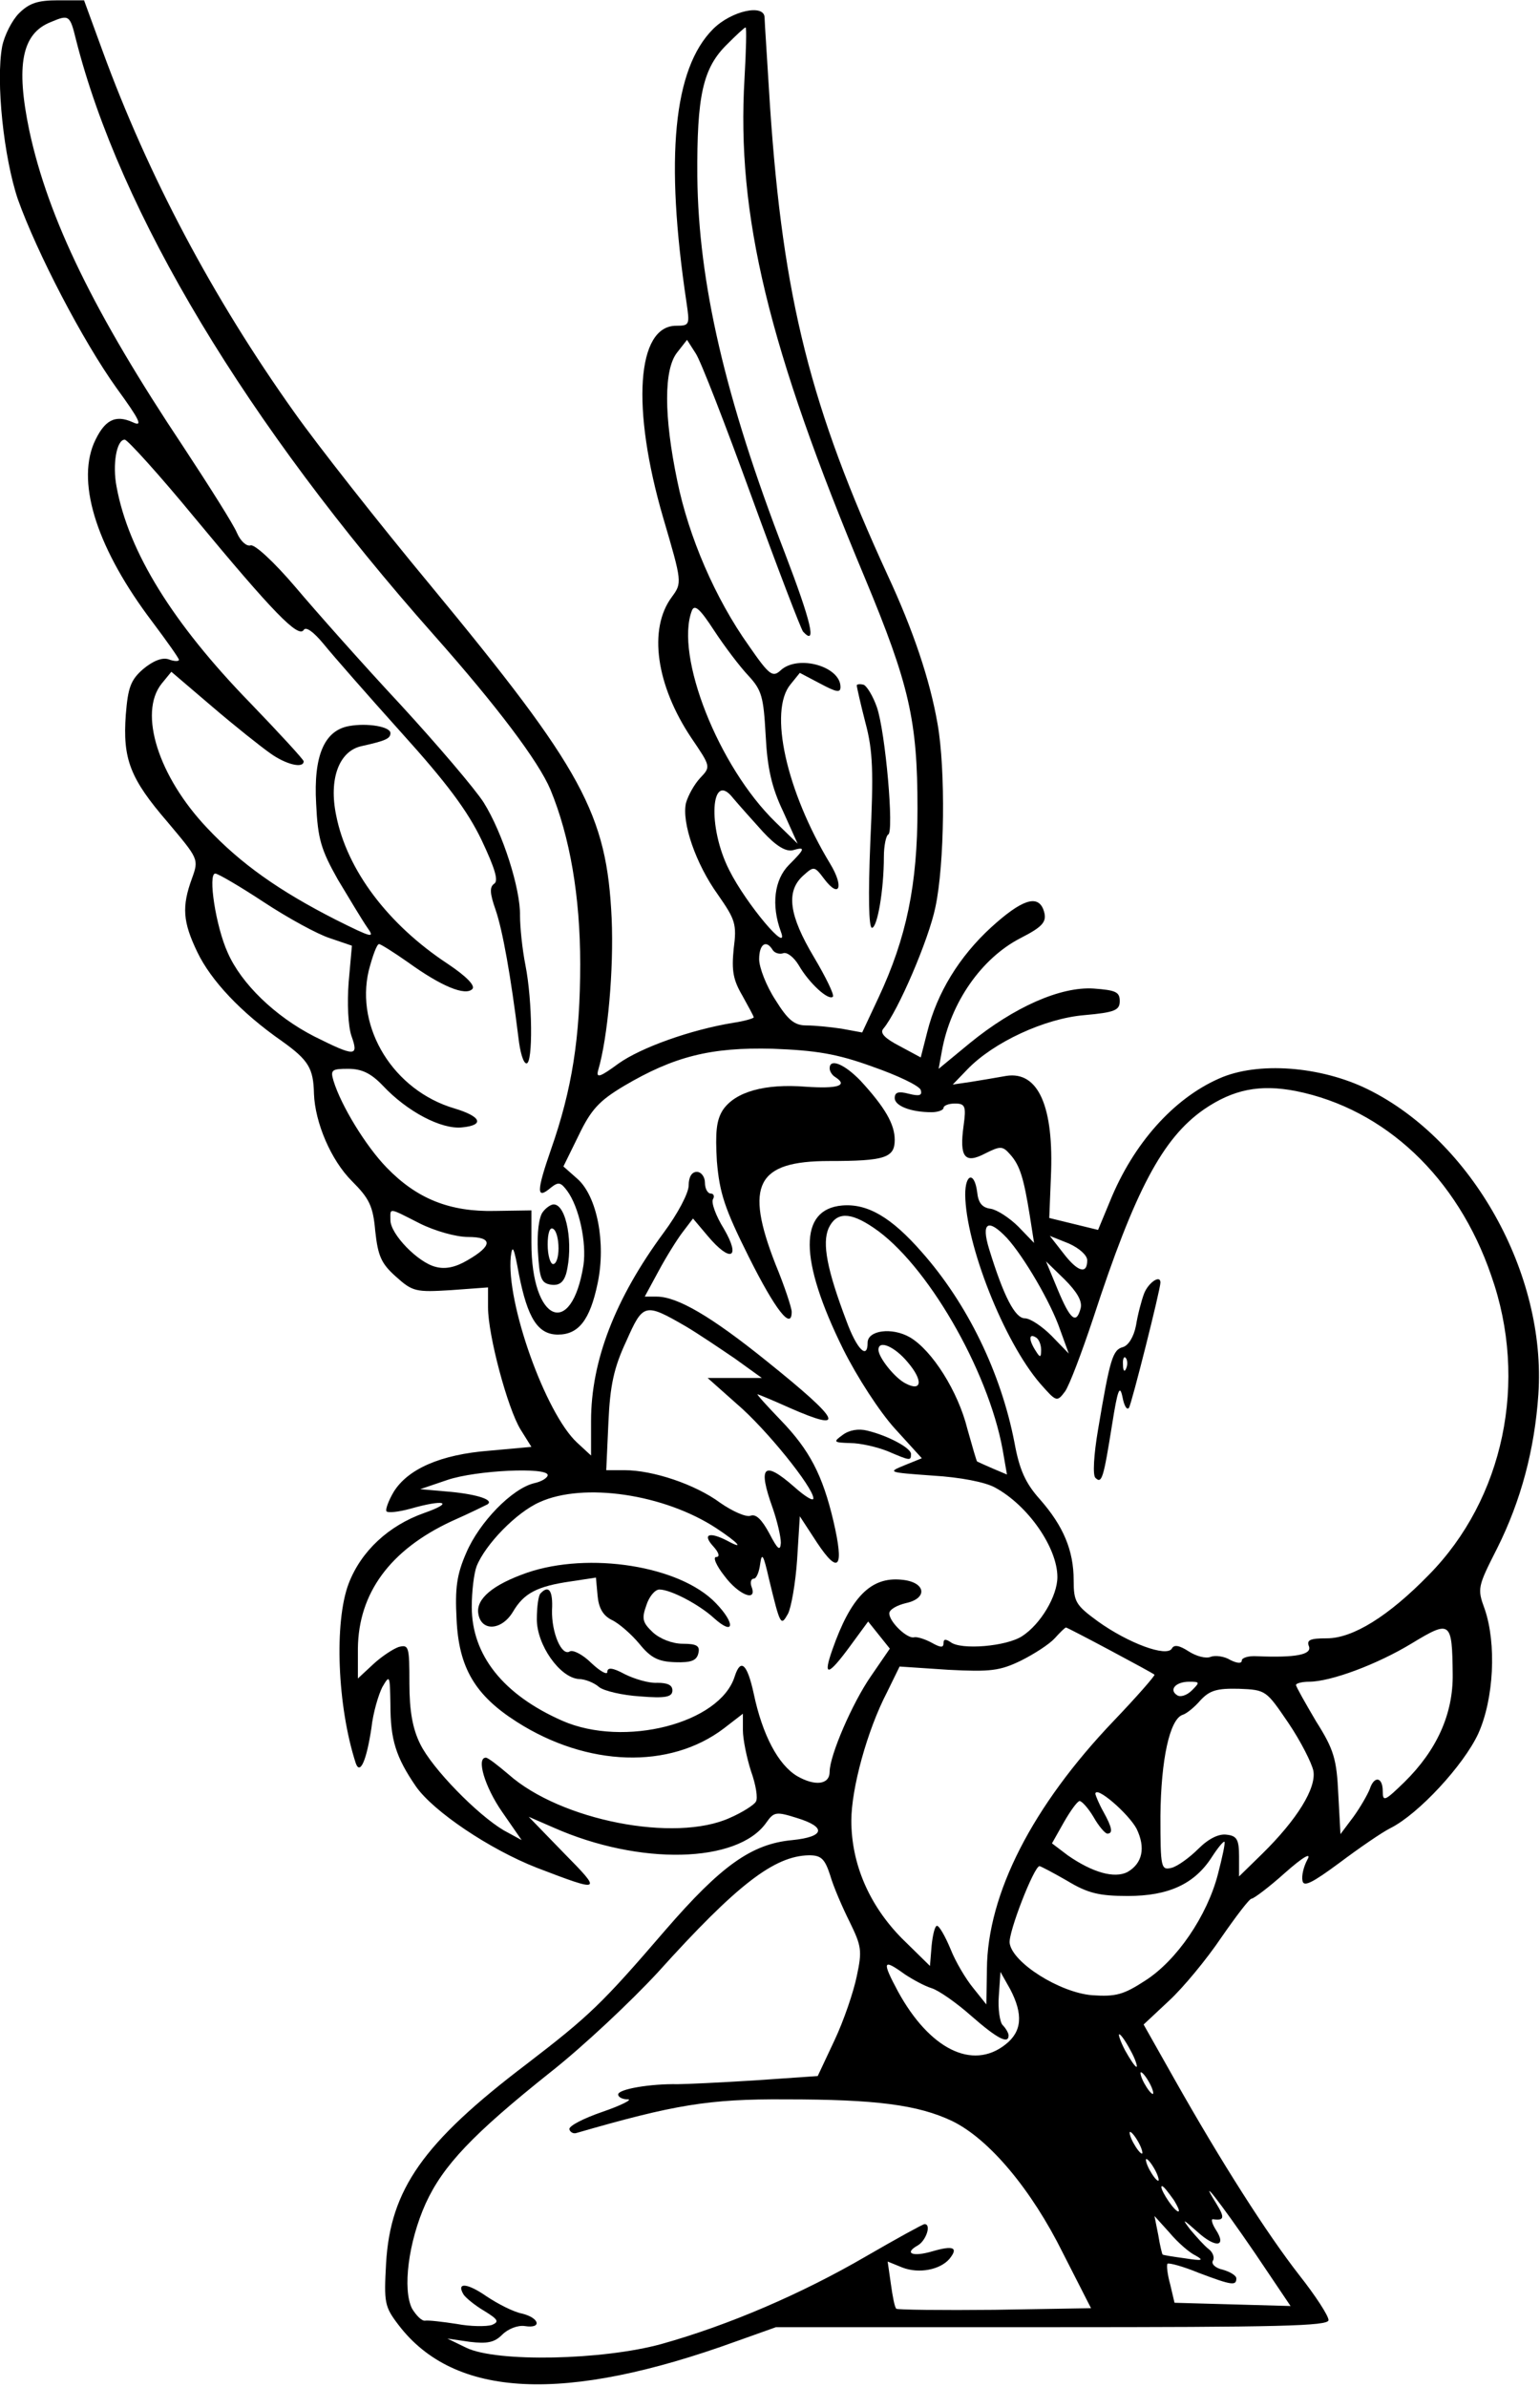 <?xml version="1.0" encoding="UTF-8" standalone="yes"?>
<svg version="1.0" xmlns="http://www.w3.org/2000/svg" width="74.978mm" height="116.193mm" viewBox="0 0 284 440" preserveAspectRatio="xMidYMid meet">
  <g transform="translate(0,440) scale(0.1,-0.1)" fill="#000000" stroke="none">
    <path d="M35 4376 c-13 -13 -27 -41 -31 -61 -12 -65 3 -205 29 -282 35 -98
119 -260 182 -348 43 -59 49 -72 30 -63 -33 15 -53 4 -72 -39 -32 -77 8 -197
108 -329 27 -36 49 -67 49 -70 0 -3 -9 -3 -19 1 -12 4 -29 -3 -47 -18 -23 -20
-28 -34 -32 -84 -6 -82 8 -118 77 -198 57 -68 58 -68 45 -104 -19 -52 -17 -80
10 -136 25 -52 80 -111 156 -164 49 -35 58 -50 59 -97 2 -53 31 -122 70 -161
32 -32 39 -46 43 -92 5 -46 11 -60 38 -84 31 -28 37 -29 102 -25 l68 5 0 -37
c0 -51 36 -186 60 -225 l20 -32 -77 -7 c-91 -7 -151 -34 -177 -76 -10 -17 -16
-34 -13 -36 3 -3 22 -1 44 5 63 18 82 12 25 -8 -65 -23 -116 -70 -139 -130
-27 -71 -21 -226 13 -331 8 -23 20 5 29 65 3 28 13 61 20 75 14 24 14 22 15
-32 0 -65 10 -97 47 -151 32 -46 136 -116 223 -150 120 -46 121 -45 50 27
l-65 67 46 -20 c158 -70 339 -66 392 9 14 20 18 21 56 9 56 -17 52 -35 -8 -41
-75 -7 -131 -47 -234 -166 -117 -136 -140 -158 -256 -247 -191 -145 -251 -231
-259 -367 -4 -73 -3 -80 23 -114 103 -135 306 -145 623 -30 l73 26 510 0 c417
0 509 2 509 13 0 8 -24 45 -54 83 -60 77 -143 207 -230 361 l-57 101 47 44
c26 24 69 76 96 116 27 39 52 72 56 72 4 0 32 21 61 47 35 31 50 39 42 25 -7
-13 -11 -30 -9 -39 2 -12 18 -4 68 33 36 27 78 56 94 64 52 26 135 116 162
174 29 64 34 166 12 230 -14 38 -13 41 23 112 44 88 69 182 76 284 15 222
-122 467 -314 562 -87 43 -204 52 -275 20 -84 -37 -158 -120 -201 -226 l-22
-53 -45 11 -45 11 3 75 c6 130 -23 196 -82 187 -17 -3 -46 -8 -65 -11 l-34 -5
27 28 c48 50 143 94 216 100 56 5 65 9 65 26 0 17 -8 20 -48 23 -61 4 -147
-34 -229 -101 l-57 -47 6 33 c16 89 73 171 145 208 43 22 50 31 42 53 -11 28
-41 17 -96 -33 -59 -54 -100 -121 -118 -193 l-12 -47 -39 21 c-27 14 -37 24
-30 32 27 32 84 165 96 224 17 79 19 254 4 338 -14 81 -45 173 -92 274 -142
309 -193 509 -217 865 -5 83 -10 156 -10 163 0 26 -61 13 -95 -21 -73 -73 -89
-237 -49 -504 6 -41 6 -43 -19 -43 -73 0 -83 -152 -24 -354 35 -119 35 -120
16 -146 -44 -59 -29 -163 36 -260 36 -53 36 -53 16 -74 -11 -12 -22 -32 -26
-46 -8 -36 18 -112 59 -169 32 -46 35 -54 29 -100 -4 -40 -1 -57 16 -86 11
-20 21 -38 21 -40 0 -2 -17 -7 -37 -10 -80 -13 -171 -46 -212 -75 -34 -25 -42
-28 -38 -13 18 61 29 186 25 280 -9 193 -53 274 -333 613 -98 118 -211 262
-252 320 -151 212 -270 437 -354 667 l-34 93 -48 0 c-37 0 -53 -5 -72 -24z
m105 -48 c81 -320 315 -709 660 -1098 117 -132 193 -233 215 -285 36 -87 55
-197 55 -322 0 -135 -15 -231 -54 -342 -27 -78 -27 -93 0 -70 14 11 18 10 30
-6 22 -30 36 -95 30 -137 -22 -137 -96 -105 -96 41 l0 60 -67 -1 c-83 -2 -144
22 -200 80 -38 39 -84 114 -98 160 -6 20 -3 22 27 22 25 0 42 -8 64 -31 45
-48 108 -81 146 -77 42 4 36 20 -14 35 -112 33 -183 148 -158 254 7 27 15 49
19 49 3 0 27 -15 54 -34 61 -44 105 -62 118 -49 6 6 -10 23 -46 47 -109 72
-185 172 -205 273 -14 67 5 119 47 128 45 10 53 14 53 24 0 12 -43 19 -76 13
-46 -8 -66 -55 -61 -143 3 -65 9 -85 40 -140 21 -35 45 -75 54 -88 15 -21 10
-20 -58 14 -104 53 -175 103 -237 169 -90 95 -127 212 -84 266 l18 22 75 -64
c42 -36 90 -74 107 -86 29 -21 62 -29 62 -15 0 3 -45 52 -99 108 -142 146
-224 278 -246 398 -8 41 0 87 15 87 5 0 64 -65 129 -144 145 -175 191 -222
201 -207 4 7 18 -3 37 -26 17 -21 81 -94 143 -163 84 -93 122 -144 148 -198
25 -53 32 -76 23 -81 -8 -6 -8 -17 3 -48 13 -38 28 -122 42 -235 3 -27 9 -48
15 -48 12 0 11 115 -2 181 -6 30 -10 71 -10 91 1 50 -32 153 -67 209 -16 25
-85 106 -153 180 -69 74 -156 172 -194 217 -40 47 -76 80 -83 77 -7 -2 -18 7
-25 23 -6 15 -51 86 -99 159 -164 246 -249 420 -284 583 -25 120 -14 179 40
200 33 14 35 13 46 -32z m1233 -72 c-15 -252 44 -496 222 -921 82 -197 97
-263 97 -425 0 -140 -20 -238 -72 -349 l-30 -64 -38 7 c-20 3 -49 6 -65 6 -22
0 -34 10 -57 47 -17 26 -30 60 -30 75 0 28 13 37 25 17 4 -6 13 -8 19 -6 7 3
20 -7 29 -22 19 -33 55 -66 63 -58 3 3 -13 36 -35 73 -46 77 -52 121 -20 150
20 18 21 18 39 -6 28 -37 37 -15 11 28 -81 134 -114 282 -73 331 l17 21 38
-20 c30 -16 37 -17 37 -6 0 38 -78 60 -110 31 -15 -14 -21 -10 -59 45 -62 87
-111 201 -132 304 -25 120 -25 206 0 237 l18 23 16 -25 c9 -13 55 -132 103
-264 48 -132 91 -244 95 -249 26 -28 15 18 -34 146 -110 285 -159 498 -161
693 -1 149 10 200 55 244 17 17 32 31 34 31 2 0 1 -42 -2 -94z m7 -1101 c25
-27 28 -39 32 -110 3 -60 11 -96 32 -140 l27 -60 -41 40 c-105 102 -186 307
-154 390 5 12 15 3 41 -37 19 -29 47 -66 63 -83z m27 -288 c24 -26 42 -37 55
-34 24 7 23 3 -7 -27 -27 -27 -33 -74 -15 -123 17 -45 -64 51 -95 113 -41 80
-34 186 7 133 11 -13 36 -41 55 -62z m-920 -130 c44 -29 99 -59 121 -66 l41
-14 -6 -67 c-3 -39 -1 -81 5 -99 14 -39 7 -39 -69 -1 -72 37 -134 97 -159 154
-22 48 -37 146 -23 146 5 0 46 -24 90 -53z m1122 -303 c46 -16 86 -35 89 -43
3 -10 -2 -12 -22 -7 -19 5 -26 3 -26 -8 0 -14 29 -26 68 -26 12 0 22 4 22 8 0
4 9 8 21 8 19 0 21 -5 16 -41 -8 -58 2 -71 40 -51 28 14 32 14 46 -2 18 -20
25 -44 36 -112 l8 -51 -29 30 c-16 16 -39 31 -51 33 -16 2 -23 11 -25 31 -5
38 -22 34 -22 -5 1 -92 71 -270 138 -348 30 -34 31 -35 46 -15 8 11 31 72 52
135 77 236 128 332 204 385 54 37 103 47 170 34 164 -33 298 -159 360 -340 69
-195 23 -412 -115 -552 -74 -76 -140 -117 -188 -117 -31 0 -38 -3 -33 -15 5
-15 -24 -21 -96 -18 -16 1 -28 -3 -28 -8 0 -6 -9 -5 -21 1 -11 7 -28 9 -36 6
-9 -4 -27 1 -41 10 -17 11 -27 13 -31 5 -10 -16 -80 10 -136 50 -41 30 -45 36
-45 76 0 55 -19 100 -62 149 -27 30 -38 55 -47 104 -25 130 -87 257 -171 352
-56 64 -100 90 -147 86 -80 -7 -80 -99 2 -265 26 -52 67 -115 95 -146 l50 -55
-32 -13 c-32 -13 -30 -13 52 -19 51 -3 97 -12 115 -22 61 -33 115 -111 115
-165 0 -35 -31 -87 -65 -109 -29 -19 -113 -26 -132 -11 -9 6 -13 6 -13 -2 0
-9 -6 -8 -22 1 -13 7 -27 11 -32 10 -12 -4 -46 28 -46 44 0 7 14 15 31 19 41
9 36 39 -8 43 -57 6 -94 -32 -128 -129 -18 -51 -8 -49 33 7 l33 45 20 -25 20
-25 -35 -51 c-34 -49 -76 -146 -76 -176 0 -24 -27 -27 -60 -8 -35 21 -64 76
-80 152 -12 55 -24 66 -35 32 -27 -87 -204 -132 -318 -82 -109 48 -167 121
-167 210 0 28 4 62 9 75 16 40 73 99 116 118 81 37 230 15 326 -48 41 -27 53
-41 20 -23 -33 17 -46 12 -26 -10 11 -12 13 -20 6 -20 -7 0 0 -16 15 -35 26
-35 61 -49 50 -20 -3 8 -1 15 4 15 5 0 10 12 12 28 3 21 6 16 16 -28 21 -87
22 -88 35 -65 6 11 14 56 17 100 l5 80 32 -49 c40 -60 50 -46 30 40 -20 85
-44 131 -97 186 -26 27 -45 48 -43 48 1 0 28 -11 59 -25 107 -47 95 -24 -42
86 -103 83 -165 119 -203 119 l-22 0 26 48 c14 26 34 58 44 71 l19 25 27 -32
c42 -50 62 -42 30 13 -15 24 -24 49 -20 55 3 5 1 10 -4 10 -6 0 -11 9 -11 20
0 11 -7 20 -15 20 -9 0 -15 -9 -15 -25 0 -14 -20 -52 -46 -87 -90 -122 -134
-237 -134 -347 l0 -64 -26 24 c-58 54 -131 258 -122 343 3 24 6 16 15 -33 16
-81 35 -111 72 -111 38 0 59 27 73 94 16 75 -1 161 -37 193 l-26 23 28 57 c23
48 38 64 83 91 93 55 161 72 275 69 79 -3 118 -9 184 -33z m-835 -289 c28 -14
67 -25 89 -25 46 0 46 -16 -1 -43 -22 -13 -41 -17 -59 -12 -32 8 -83 60 -83
86 0 23 -5 24 54 -6z m837 -8 c97 -65 211 -261 238 -409 l8 -46 -26 11 c-14 6
-27 12 -29 13 -1 0 -9 28 -18 60 -17 69 -65 145 -106 169 -33 19 -78 13 -78
-10 0 -32 -20 -12 -39 40 -36 95 -45 143 -33 171 14 30 39 31 83 1z m246 -19
c31 -34 81 -119 98 -169 l16 -44 -32 33 c-17 17 -39 32 -49 32 -18 0 -39 40
-66 128 -15 49 -2 57 33 20z m148 -41 c0 -27 -18 -21 -44 13 l-25 32 35 -14
c20 -9 34 -22 34 -31z m-12 -88 c-8 -31 -19 -22 -42 33 l-22 53 34 -33 c23
-23 33 -40 30 -53z m-728 -34 c22 -13 62 -40 90 -59 l50 -36 -50 0 -50 0 54
-48 c54 -46 141 -154 141 -174 0 -6 -16 4 -35 21 -57 50 -68 39 -40 -39 8 -23
15 -52 15 -64 -1 -16 -6 -12 -21 17 -14 26 -25 37 -35 33 -8 -3 -33 8 -56 24
-46 34 -124 60 -176 60 l-34 0 4 88 c3 68 10 101 33 150 31 70 34 71 110 27z
m655 -43 c0 -15 -2 -15 -10 -2 -13 20 -13 33 0 25 6 -3 10 -14 10 -23z m-246
-23 c29 -34 26 -55 -4 -39 -20 10 -50 48 -50 62 0 19 30 6 54 -23z m-664 -208
c0 -5 -11 -12 -25 -15 -41 -10 -101 -72 -125 -128 -18 -41 -21 -66 -18 -123 4
-89 34 -140 111 -189 130 -83 282 -88 382 -12 l35 27 0 -30 c0 -17 7 -51 15
-76 9 -25 13 -50 9 -56 -3 -6 -25 -20 -48 -30 -101 -46 -312 -5 -408 80 -20
17 -38 31 -42 31 -18 0 -2 -54 30 -100 l36 -52 -33 18 c-49 29 -132 114 -154
159 -14 28 -20 61 -20 112 0 68 -1 72 -20 67 -11 -4 -32 -18 -47 -32 l-28 -26
0 55 c1 102 59 182 173 235 34 15 64 30 66 31 12 8 -17 18 -67 23 l-57 5 50
17 c53 18 185 24 185 9z m1669 -367 c1 -73 -29 -140 -89 -199 -36 -35 -40 -37
-40 -17 0 27 -16 29 -24 4 -4 -10 -17 -33 -30 -51 l-24 -32 -4 74 c-3 64 -8
82 -41 134 -20 34 -37 64 -37 67 0 3 11 6 24 6 40 0 126 32 190 71 71 43 74
41 75 -57z m-632 44 c43 -23 80 -43 82 -45 2 -1 -32 -40 -75 -85 -150 -157
-233 -319 -234 -458 l-1 -65 -24 30 c-14 17 -33 49 -42 72 -10 24 -21 43 -25
43 -4 0 -8 -17 -10 -37 l-3 -37 -52 51 c-60 61 -93 137 -93 217 0 59 29 166
66 237 l23 47 90 -6 c77 -4 95 -2 134 17 24 12 52 30 62 41 10 11 19 20 21 20
1 0 38 -19 81 -42z m151 -74 c-9 -9 -21 -13 -27 -9 -16 10 -3 25 22 25 20 0
20 -1 5 -16z m178 -60 c23 -34 43 -74 46 -88 6 -32 -30 -90 -94 -153 l-43 -42
0 37 c0 31 -4 38 -23 40 -14 2 -33 -7 -52 -26 -16 -16 -38 -32 -49 -35 -20 -5
-21 -1 -21 96 1 103 17 178 41 186 7 2 22 14 33 27 17 18 30 22 71 21 50 -2
50 -3 91 -63z m-280 -195 c17 -35 11 -64 -17 -80 -24 -12 -64 -1 -110 31 l-29
22 22 39 c12 21 25 39 29 39 4 0 16 -13 26 -30 9 -16 21 -30 25 -30 11 0 9 11
-7 40 -8 14 -14 29 -15 33 0 17 61 -36 76 -64z m150 -84 c-20 -77 -76 -159
-134 -196 -40 -26 -54 -30 -98 -27 -60 5 -147 60 -152 96 -3 19 45 142 55 142
2 0 25 -12 51 -27 38 -23 59 -28 112 -28 75 0 123 22 155 72 11 17 21 29 23
28 2 -2 -4 -29 -12 -60z m-715 -2 c6 -21 23 -60 36 -86 22 -45 23 -53 13 -100
-6 -29 -24 -82 -41 -118 l-31 -66 -116 -8 c-64 -4 -128 -7 -142 -7 -50 1 -110
-9 -110 -19 0 -5 8 -9 18 -9 9 0 -12 -11 -47 -23 -35 -12 -62 -26 -61 -32 1
-5 7 -9 13 -7 180 52 244 63 386 62 166 0 244 -10 307 -40 68 -33 146 -126
204 -243 l52 -102 -178 -3 c-97 -1 -179 0 -181 2 -3 2 -7 23 -10 45 l-6 42 27
-11 c31 -12 70 -4 87 16 17 21 7 25 -31 14 -37 -11 -54 -4 -27 11 15 9 25 39
12 39 -3 0 -52 -27 -109 -60 -117 -68 -251 -126 -376 -161 -109 -30 -304 -34
-360 -7 l-35 17 41 -6 c33 -4 46 -1 60 13 11 11 29 18 42 16 32 -5 27 15 -5
23 -16 3 -45 18 -66 32 -36 25 -56 26 -42 3 4 -6 21 -20 38 -30 26 -16 28 -20
14 -26 -10 -3 -39 -3 -65 2 -26 4 -52 7 -58 6 -6 -1 -16 9 -24 22 -18 35 -7
123 25 194 32 70 87 128 230 242 61 48 149 131 198 184 146 162 215 215 279
216 22 0 29 -6 39 -37z m137 -182 c15 -10 37 -22 50 -26 13 -4 46 -27 73 -51
48 -42 69 -53 69 -36 0 4 -5 13 -11 19 -5 5 -9 30 -7 54 l3 44 18 -32 c24 -46
22 -78 -9 -102 -61 -48 -140 -8 -198 98 -30 56 -28 61 12 32z m417 -141 c9
-16 13 -30 11 -30 -3 0 -12 14 -21 30 -9 17 -13 30 -11 30 3 0 12 -13 21 -30z
m35 -60 c6 -11 8 -20 6 -20 -3 0 -10 9 -16 20 -6 11 -8 20 -6 20 3 0 10 -9 16
-20z m-20 -110 c6 -11 8 -20 6 -20 -3 0 -10 9 -16 20 -6 11 -8 20 -6 20 3 0
10 -9 16 -20z m30 -50 c6 -11 8 -20 6 -20 -3 0 -10 9 -16 20 -6 11 -8 20 -6
20 3 0 10 -9 16 -20z m35 -56 c9 -15 12 -23 6 -20 -11 7 -35 46 -28 46 3 0 12
-12 22 -26z m149 -97 l66 -98 -107 3 -107 3 -8 34 c-5 18 -7 35 -5 38 3 2 29
-5 58 -17 61 -23 69 -24 69 -10 0 5 -11 12 -25 16 -14 3 -22 11 -18 17 3 5 0
15 -8 21 -8 6 -23 23 -34 36 -16 21 -14 20 13 -4 34 -31 55 -28 34 4 -7 11 -9
20 -5 19 21 -3 22 3 6 29 -35 56 6 4 71 -91z m-109 -5 c16 -9 12 -10 -20 -5
-22 3 -41 6 -41 7 -1 1 -5 17 -8 36 l-7 35 28 -31 c15 -18 37 -37 48 -42z"/>
    <path d="M1001 2166 c-7 -9 -11 -38 -9 -73 3 -50 6 -58 24 -61 15 -2 23 4 28
20 14 53 1 128 -23 128 -5 0 -14 -6 -20 -14z m29 -67 c0 -16 -4 -29 -10 -29
-5 0 -10 16 -10 36 0 21 4 33 10 29 6 -3 10 -19 10 -36z"/>
    <path d="M1580 3137 c0 -3 7 -34 16 -69 14 -52 15 -91 9 -220 -4 -97 -3 -158
3 -158 10 0 22 70 22 131 0 20 4 39 8 41 11 4 -5 189 -21 235 -7 20 -18 38
-24 41 -7 2 -13 1 -13 -1z"/>
    <path d="M1530 2431 c0 -6 5 -13 10 -16 25 -16 5 -22 -54 -18 -75 6 -130 -9
-153 -43 -12 -19 -14 -41 -11 -94 5 -59 14 -87 59 -177 49 -98 79 -136 79
-101 0 7 -13 47 -30 88 -57 146 -35 190 99 190 103 0 121 6 121 39 0 29 -18
60 -63 109 -30 31 -57 42 -57 23z"/>
    <path d="M2110 2016 c-5 -13 -12 -40 -15 -59 -4 -21 -14 -37 -24 -40 -19 -5
-24 -21 -46 -152 -8 -47 -10 -84 -5 -89 12 -12 15 -1 31 99 10 63 14 74 19 50
3 -16 8 -25 12 -20 5 8 58 218 58 231 0 15 -22 0 -30 -20z m-33 -138 c-3 -8
-6 -5 -6 6 -1 11 2 17 5 13 3 -3 4 -12 1 -19z"/>
    <path d="M1554 1755 c-18 -13 -17 -14 14 -15 18 0 49 -7 69 -15 42 -18 43 -18
43 -5 0 11 -43 34 -81 43 -16 4 -33 1 -45 -8z"/>
    <path d="M972 1501 c-63 -22 -94 -48 -90 -75 5 -34 43 -32 64 3 20 34 44 47
107 56 l46 7 3 -33 c2 -23 10 -37 26 -45 13 -6 36 -26 51 -44 21 -26 35 -33
66 -34 30 -1 40 3 43 17 3 13 -3 17 -29 17 -19 0 -42 9 -55 21 -19 18 -21 25
-12 50 5 16 16 29 24 29 21 0 74 -28 101 -53 38 -34 39 -9 3 28 -66 69 -234
95 -348 56z"/>
    <path d="M997 1463 c-4 -3 -7 -25 -7 -48 0 -47 42 -107 77 -110 12 0 29 -7 38
-15 9 -7 43 -15 75 -17 48 -4 60 -1 60 11 0 10 -9 14 -28 14 -15 -1 -42 7 -60
16 -22 12 -32 13 -32 4 0 -6 -13 1 -29 16 -16 16 -34 25 -40 22 -15 -10 -34
34 -33 76 2 36 -6 47 -21 31z"/>
  </g>
</svg>